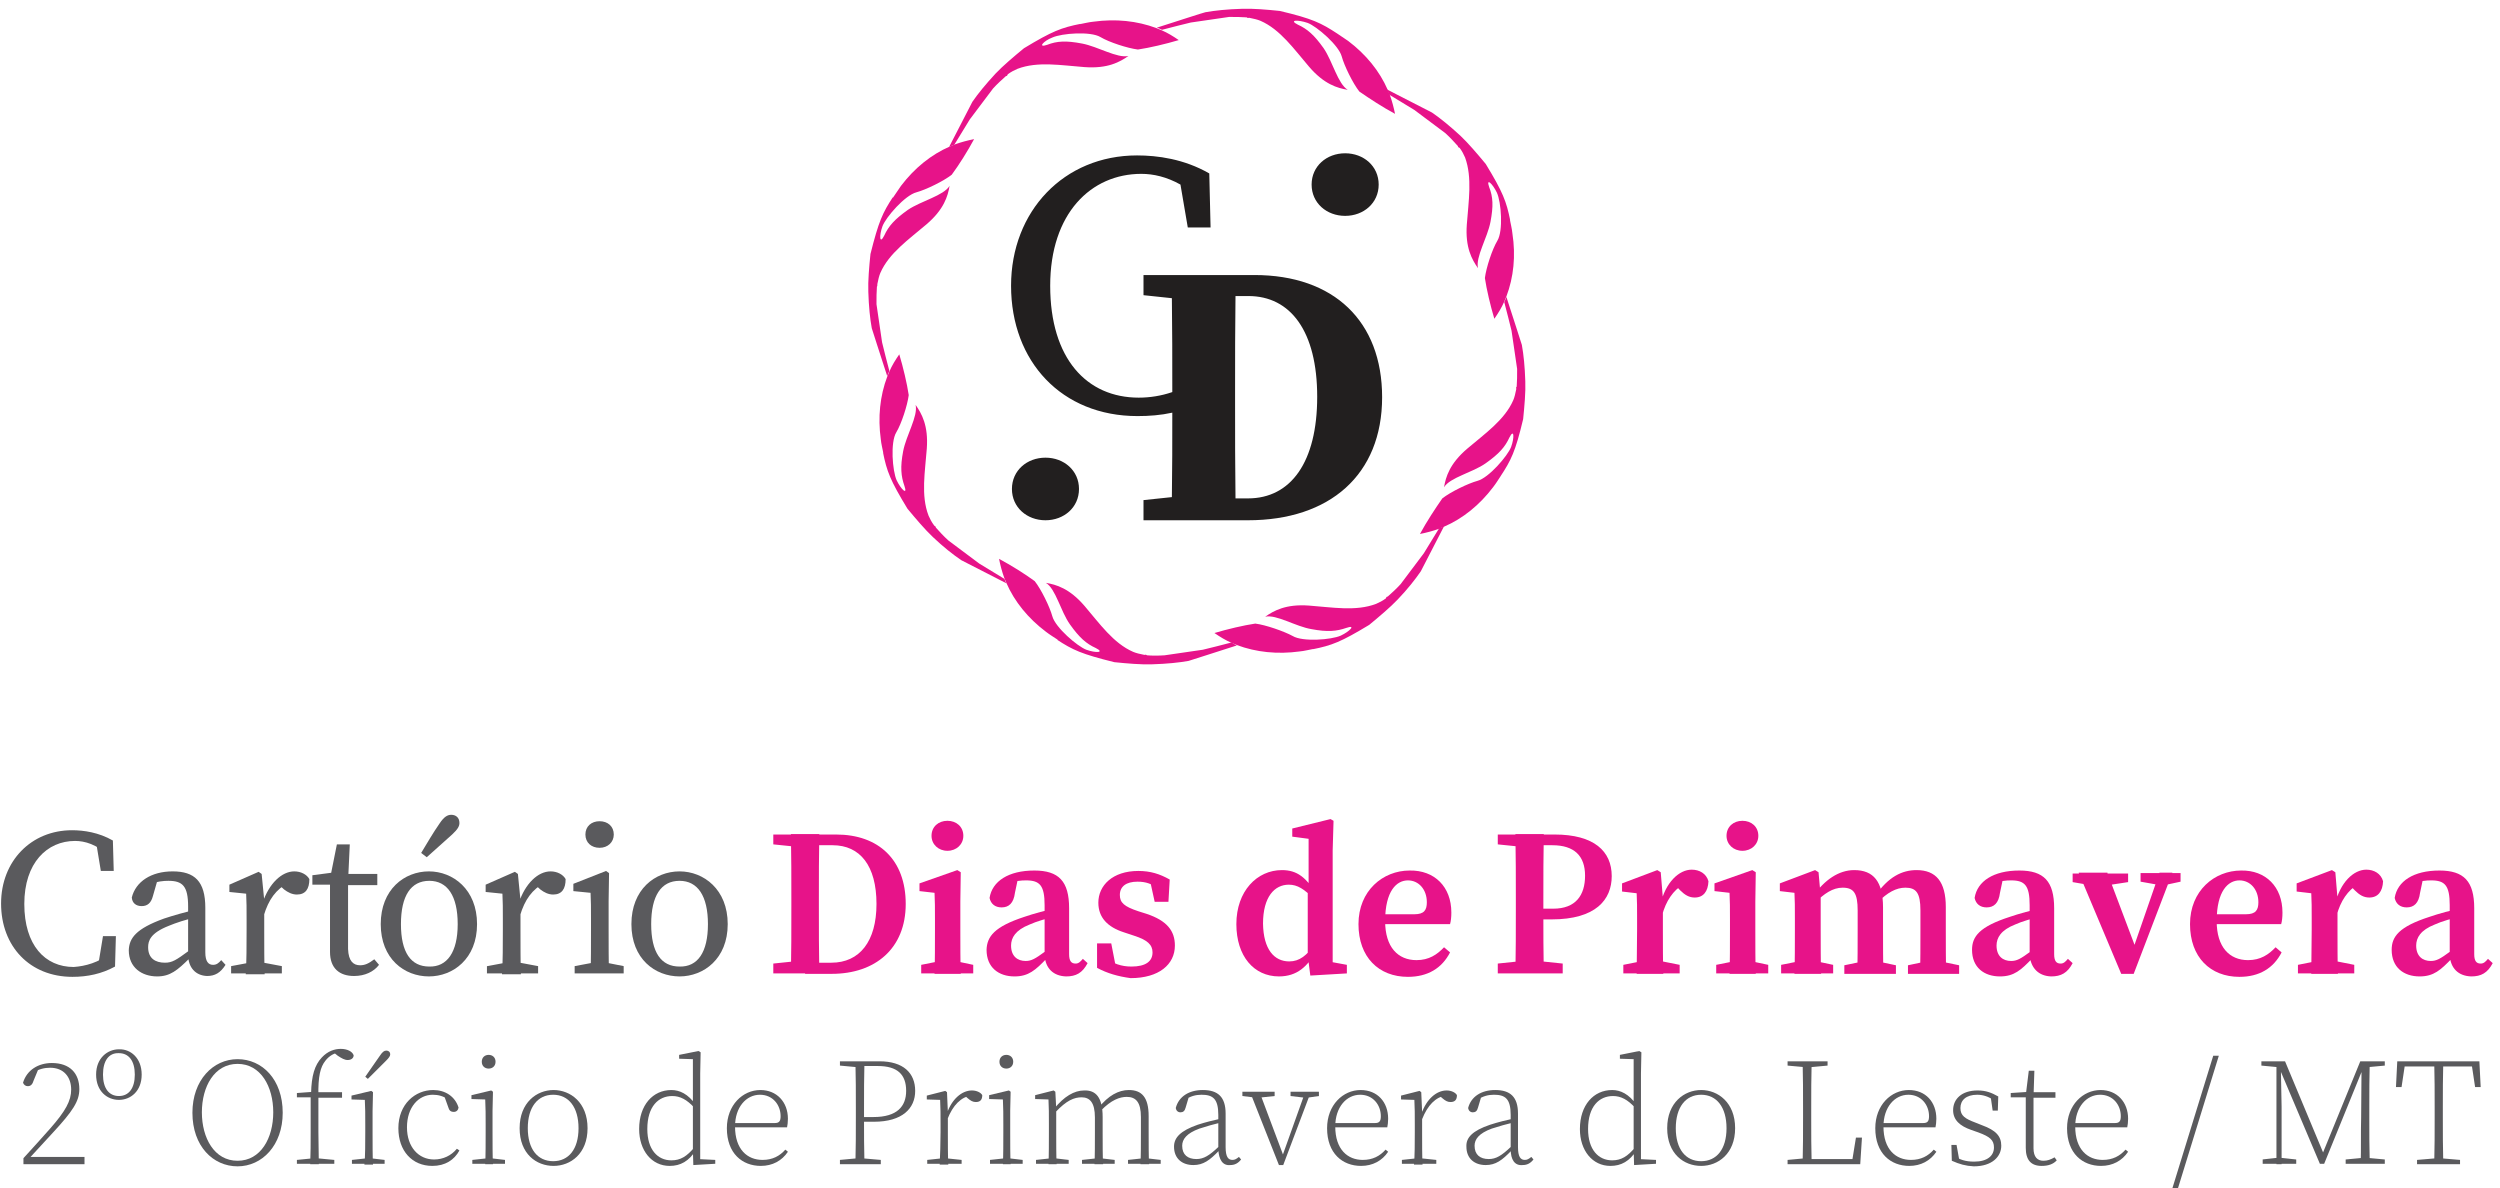 <svg xmlns="http://www.w3.org/2000/svg" width="284" height="135" viewBox="0 0 284 135" fill="none"><path d="M147.436 2.802C148.51 3.289 149.292 3.971 150.366 5.48C151.392 6.99 151.978 9.523 153.102 10.205C151.929 10.01 150.415 9.571 148.706 7.575C146.996 5.578 145.433 3.338 143.186 2.363C142.845 2.217 142.405 2.12 141.917 2.023H141.868C141.77 2.071 141.672 2.023 141.623 1.974C141.037 1.925 140.354 1.925 139.621 1.925L135.274 2.558C134.395 2.753 133.174 3.094 132.001 3.386C131.806 3.289 131.611 3.191 131.415 3.143C133.857 2.363 136.69 1.438 136.934 1.389C138.009 1.195 139.426 1.048 141.086 1C142.307 0.951 143.968 1.097 145.384 1.243C149.097 2.12 150.073 2.607 151.929 3.825C151.881 3.776 151.832 3.776 151.783 3.727C152.223 4.019 152.662 4.312 153.151 4.652C155.153 6.162 156.716 8.062 157.644 10.205C157.742 10.399 157.791 10.594 157.888 10.789C158.133 11.471 158.328 12.201 158.475 12.932C157.107 12.201 155.544 11.179 154.421 10.399C153.688 9.474 152.711 7.477 152.418 6.406C152.076 5.139 149.585 2.997 148.559 2.607C147.436 2.217 146.361 2.266 147.436 2.802Z" fill="#E71389"></path><path d="M171.125 33.679C171.027 33.874 170.979 34.069 170.881 34.264C170.588 34.945 170.197 35.578 169.757 36.212C169.318 34.751 168.878 32.9 168.683 31.585C168.829 30.416 169.513 28.322 170.099 27.348C170.783 26.228 170.539 22.965 170.05 21.893C169.562 20.87 168.781 20.14 169.171 21.26C169.611 22.38 169.66 23.403 169.318 25.205C168.976 27.007 167.608 29.198 167.901 30.465C167.218 29.491 166.436 28.127 166.631 25.497C166.827 22.867 167.266 20.189 166.436 17.899C166.29 17.558 166.094 17.169 165.801 16.779H165.752C165.655 16.731 165.606 16.633 165.606 16.584C165.215 16.146 164.727 15.61 164.189 15.123L160.673 12.493C159.891 12.007 158.816 11.373 157.791 10.74C157.742 10.545 157.644 10.351 157.547 10.156C159.842 11.325 162.48 12.688 162.675 12.786C163.603 13.419 164.678 14.296 165.899 15.416C166.778 16.244 167.853 17.51 168.781 18.63C170.734 21.844 171.125 22.867 171.565 25.059C171.565 25.01 171.516 24.961 171.516 24.913C171.613 25.448 171.76 25.984 171.809 26.52C172.2 29.052 171.955 31.487 171.125 33.679Z" fill="#E71389"></path><path d="M173.03 47.608C172.151 51.309 171.662 52.283 170.441 54.134C170.49 54.085 170.49 54.036 170.539 53.988C170.246 54.426 169.953 54.913 169.611 55.351C168.097 57.348 166.192 58.907 164.043 59.832C163.847 59.929 163.652 59.978 163.457 60.076C162.773 60.319 162.04 60.514 161.307 60.66C162.04 59.296 163.066 57.738 163.847 56.618C164.775 55.887 166.778 54.913 167.852 54.621C169.122 54.28 171.271 51.796 171.662 50.773C172.053 49.702 172.004 48.63 171.467 49.702C170.978 50.773 170.295 51.553 168.78 52.624C167.266 53.696 164.726 54.231 164.043 55.351C164.238 54.183 164.678 52.673 166.68 50.968C168.683 49.264 170.93 47.705 171.906 45.465C172.053 45.124 172.151 44.686 172.248 44.199V44.15C172.2 44.053 172.248 43.955 172.297 43.906C172.346 43.322 172.346 42.64 172.346 41.91L171.711 37.575C171.516 36.698 171.174 35.481 170.881 34.312C170.978 34.117 171.076 33.922 171.125 33.727C171.906 36.163 172.834 38.987 172.883 39.182C173.079 40.254 173.225 41.666 173.274 43.322C173.323 44.539 173.176 46.147 173.03 47.608Z" fill="#E71389"></path><path d="M164.043 59.784C162.87 62.073 161.503 64.703 161.405 64.897C160.77 65.823 159.891 66.943 158.768 68.112C157.937 68.989 156.667 70.06 155.544 70.985C152.32 72.933 151.295 73.323 149.097 73.761C149.145 73.761 149.194 73.713 149.243 73.713C148.706 73.81 148.169 73.956 147.631 74.005C145.14 74.346 142.698 74.102 140.5 73.274C140.305 73.177 140.109 73.128 139.914 73.031C139.23 72.739 138.595 72.349 137.96 71.911C139.426 71.472 141.282 71.034 142.6 70.839C143.773 70.985 145.873 71.716 146.85 72.251C147.973 72.933 151.246 72.69 152.32 72.203C153.346 71.716 154.079 70.937 152.955 71.326C151.832 71.716 150.806 71.813 148.999 71.472C147.192 71.18 144.994 69.768 143.724 70.06C144.701 69.378 146.068 68.599 148.706 68.794C151.343 68.989 154.03 69.475 156.325 68.599C156.667 68.453 157.058 68.258 157.449 67.966C157.449 67.966 157.449 67.966 157.449 67.917C157.498 67.82 157.546 67.771 157.644 67.771C158.084 67.381 158.621 66.894 159.109 66.359L161.747 62.852C162.235 62.073 162.87 61.001 163.505 59.978C163.652 59.978 163.847 59.881 164.043 59.784Z" fill="#E71389"></path><path d="M114.32 66.261C112.024 65.092 109.387 63.728 109.191 63.631C108.263 62.998 107.14 62.121 105.968 61.001C105.088 60.173 104.014 58.907 103.086 57.787C101.132 54.572 100.741 53.55 100.302 51.358C100.302 51.407 100.351 51.456 100.351 51.504C100.253 50.968 100.106 50.433 100.058 49.897C99.716 47.413 99.96 44.978 100.79 42.786C100.888 42.592 100.937 42.397 101.034 42.202C101.327 41.52 101.718 40.887 102.158 40.254C102.597 41.715 103.037 43.566 103.232 44.881C103.086 46.05 102.402 48.144 101.816 49.118C101.132 50.238 101.376 53.501 101.865 54.572C102.353 55.595 103.135 56.326 102.744 55.206C102.353 54.085 102.256 53.063 102.597 51.261C102.939 49.459 104.307 47.267 104.014 46.001C104.698 46.975 105.479 48.339 105.284 50.968C105.088 53.598 104.6 56.277 105.479 58.566C105.626 58.907 105.821 59.297 106.114 59.686C106.114 59.686 106.114 59.686 106.163 59.735C106.261 59.784 106.31 59.832 106.31 59.93C106.7 60.368 107.189 60.904 107.726 61.391L111.243 64.021C112.024 64.508 113.099 65.141 114.124 65.774C114.124 65.871 114.222 66.066 114.32 66.261Z" fill="#E71389"></path><path d="M140.5 73.323C138.058 74.102 135.225 75.027 135.03 75.076C133.955 75.271 132.539 75.417 130.878 75.466C129.657 75.514 127.996 75.368 126.58 75.222C122.867 74.297 121.891 73.859 120.035 72.641C120.083 72.69 120.132 72.69 120.181 72.69C119.741 72.397 119.253 72.105 118.813 71.764C116.811 70.254 115.248 68.355 114.32 66.212C114.222 66.017 114.173 65.823 114.076 65.628C113.831 64.946 113.636 64.215 113.49 63.485C114.857 64.215 116.42 65.189 117.544 66.017C118.276 66.943 119.253 68.939 119.546 70.011C119.888 71.277 122.379 73.42 123.405 73.81C124.479 74.199 125.554 74.151 124.479 73.615C123.405 73.128 122.623 72.446 121.549 70.936C120.474 69.427 119.937 66.894 118.813 66.212C119.986 66.407 121.5 66.845 123.209 68.842C124.919 70.839 126.482 73.079 128.729 74.053C129.071 74.199 129.51 74.297 129.999 74.394H130.047C130.145 74.346 130.243 74.394 130.292 74.443C130.878 74.492 131.562 74.492 132.294 74.443L136.641 73.81C137.521 73.615 138.742 73.274 139.914 72.982C140.109 73.128 140.305 73.225 140.5 73.323Z" fill="#E71389"></path><path d="M100.253 25.692C99.862 26.763 99.911 27.835 100.448 26.763C100.937 25.692 101.621 24.913 103.135 23.841C104.649 22.818 107.189 22.234 107.872 21.114C107.677 22.283 107.238 23.792 105.235 25.497C103.232 27.201 100.986 28.76 100.009 31C99.862 31.341 99.764 31.78 99.667 32.267V32.315C99.667 32.413 99.667 32.51 99.618 32.559C99.569 33.143 99.569 33.825 99.569 34.556L100.204 38.89C100.399 39.767 100.741 40.984 101.034 42.153C100.937 42.348 100.839 42.543 100.79 42.738C100.009 40.303 99.081 37.478 99.032 37.283C98.836 36.212 98.69 34.799 98.641 33.143C98.592 31.926 98.739 30.27 98.885 28.857C99.813 25.156 100.253 24.182 101.474 22.331C101.425 22.38 101.425 22.429 101.425 22.477C101.718 22.039 102.011 21.601 102.353 21.114C103.867 19.117 105.772 17.558 107.921 16.633C108.117 16.536 108.312 16.487 108.507 16.39C109.191 16.146 109.924 15.951 110.657 15.805C109.924 17.169 108.947 18.727 108.117 19.848C107.189 20.578 105.186 21.552 104.112 21.844C102.793 22.185 100.644 24.669 100.253 25.692Z" fill="#E71389"></path><path d="M118.96 5.091C120.083 4.653 121.109 4.604 122.916 4.945C124.724 5.286 126.922 6.649 128.192 6.357C127.215 7.039 125.847 7.818 123.209 7.623C120.572 7.429 117.886 6.942 115.59 7.818C115.248 7.964 114.857 8.159 114.466 8.451V8.5C114.418 8.597 114.369 8.646 114.271 8.646C113.831 9.036 113.294 9.523 112.806 10.059L110.168 13.565C109.68 14.344 109.045 15.416 108.41 16.439C108.214 16.536 108.019 16.585 107.824 16.682C108.996 14.393 110.364 11.763 110.461 11.568C111.096 10.643 111.975 9.571 113.099 8.354C113.929 7.477 115.199 6.406 116.323 5.48C119.546 3.532 120.572 3.143 122.77 2.704C122.721 2.704 122.672 2.753 122.623 2.753C123.161 2.656 123.698 2.51 124.235 2.461C126.726 2.12 129.168 2.364 131.366 3.191C131.562 3.289 131.757 3.338 131.952 3.435C132.636 3.727 133.271 4.117 133.906 4.555C132.441 4.993 130.585 5.432 129.266 5.627C128.094 5.48 125.994 4.799 125.017 4.214C123.893 3.532 120.621 3.776 119.546 4.263C118.52 4.653 117.837 5.48 118.96 5.091Z" fill="#E71389"></path><path d="M142.503 31.244H129.901V33.533L133.125 33.874C133.173 37.381 133.173 40.887 133.173 44.394V44.54C131.903 44.978 130.585 45.173 129.364 45.173C123.454 45.173 119.302 40.741 119.302 32.462C119.302 24.231 123.942 19.75 129.657 19.75C131.024 19.75 132.538 20.091 134.101 20.968L134.932 25.838H137.521L137.374 19.702C134.492 18.046 131.464 17.656 129.168 17.656C120.865 17.656 114.857 23.988 114.857 32.462C114.857 41.082 120.621 47.267 129.217 47.267C130.536 47.267 131.855 47.17 133.173 46.878C133.173 50.141 133.173 53.355 133.125 56.472L129.901 56.813V59.102H141.77C151.05 59.102 157.009 53.94 157.009 45.124C157.009 36.504 151.539 31.244 142.503 31.244ZM141.77 56.618H140.353C140.305 53.063 140.305 49.459 140.305 45.758V44.345C140.305 40.741 140.305 37.137 140.353 33.631H141.819C146.605 33.631 149.634 37.624 149.634 45.076C149.634 52.478 146.654 56.618 141.77 56.618Z" fill="#221F1F"></path><path d="M148.999 20.968C148.999 18.874 150.708 17.413 152.809 17.413C154.909 17.413 156.618 18.874 156.618 20.968C156.618 23.062 154.909 24.523 152.809 24.523C150.708 24.523 148.999 23.062 148.999 20.968Z" fill="#221F1F"></path><path d="M114.955 55.547C114.955 53.452 116.664 51.991 118.765 51.991C120.865 51.991 122.574 53.452 122.574 55.547C122.574 57.641 120.865 59.102 118.765 59.102C116.664 59.102 114.955 57.641 114.955 55.547Z" fill="#221F1F"></path><path d="M12.579 108.243V109.558L11.113 109.899L11.699 106.343H13.165L13.067 109.801C11.553 110.629 9.941 110.97 8.231 110.97C3.396 110.97 0.123 107.512 0.123 102.642C0.123 97.82 3.542 94.314 8.183 94.314C9.501 94.314 11.211 94.558 12.823 95.483L12.92 98.941H11.455L10.869 95.385L12.334 95.726V97.187C10.967 95.921 9.648 95.531 8.525 95.531C5.35 95.531 2.761 98.015 2.761 102.691C2.761 107.366 5.105 109.85 8.378 109.85C9.697 109.753 11.211 109.363 12.579 108.243Z" fill="#5A5A5D"></path><path d="M18.635 104.347C19.661 104.006 21.175 103.567 22.347 103.324V104.2C21.273 104.395 19.856 104.882 19.172 105.174C17.072 106.002 16.828 106.879 16.828 107.61C16.828 108.876 17.658 109.363 18.733 109.363C19.563 109.363 20.003 109.071 21.468 107.999L21.956 107.61L22.299 108.097L21.566 108.827C20.149 110.24 19.319 110.921 17.854 110.921C16.095 110.921 14.63 109.899 14.63 107.951C14.679 106.587 15.412 105.515 18.635 104.347ZM21.37 108.438V102.983C21.37 100.645 20.735 100.061 19.124 100.061C18.586 100.061 17.854 100.109 16.974 100.499L17.951 99.769L17.365 101.814C17.17 102.545 16.779 102.934 16.095 102.934C15.46 102.934 15.021 102.593 14.972 101.96C15.412 100.158 17.17 98.989 19.612 98.989C22.103 98.989 23.324 100.109 23.324 103.129V108.194C23.324 109.217 23.666 109.606 24.203 109.606C24.594 109.606 24.838 109.412 25.131 109.071L25.62 109.606C25.034 110.532 24.399 110.873 23.52 110.873C22.201 110.824 21.37 109.899 21.37 108.438Z" fill="#5A5A5D"></path><path d="M28.013 105.613V104.493C28.013 103.178 28.013 102.447 27.964 101.522L26.059 101.327V100.499L29.381 99.038L29.723 99.281L30.016 102.252V105.661C30.016 107.123 30.016 109.606 30.065 110.678H27.916C28.013 109.509 28.013 107.074 28.013 105.613ZM26.255 109.752L28.843 109.265H29.43L32.018 109.752V110.58H26.255V109.752ZM29.039 102.398H30.407L29.82 102.593C30.553 100.353 32.018 98.989 33.435 98.989C34.167 98.989 34.851 99.33 35.144 99.866C35.144 100.986 34.705 101.619 33.728 101.619C33.191 101.619 32.702 101.376 32.263 101.035L31.628 100.45L32.8 100.256C31.335 101.035 30.504 102.204 29.967 104.006H28.99V102.398H29.039Z" fill="#5A5A5D"></path><path d="M40.908 109.655C41.445 109.655 41.885 109.46 42.52 108.973L43.057 109.606C42.471 110.386 41.445 110.873 40.224 110.873C38.563 110.873 37.489 109.996 37.489 108.145C37.489 107.561 37.489 107.074 37.489 106.1V100.499H35.486V99.427L38.466 99.038L37.489 99.817L38.27 95.921H39.736L39.54 100.109V107.804C39.589 109.168 40.126 109.655 40.908 109.655ZM42.862 99.281V100.548H38.563V99.281H42.862Z" fill="#5A5A5D"></path><path d="M43.252 104.98C43.252 101.035 45.939 98.989 48.723 98.989C51.458 98.989 54.193 101.035 54.193 104.98C54.193 108.925 51.458 110.921 48.723 110.921C45.939 110.921 43.252 108.925 43.252 104.98ZM51.995 104.98C51.995 101.765 50.823 100.061 48.772 100.061C46.671 100.061 45.548 101.765 45.548 104.98C45.548 108.194 46.671 109.801 48.772 109.801C50.774 109.85 51.995 108.194 51.995 104.98ZM49.944 93.535C50.432 92.804 50.823 92.561 51.263 92.561C51.751 92.561 52.191 92.853 52.191 93.486C52.191 93.827 52.044 94.168 51.36 94.801C50.383 95.677 49.456 96.505 48.479 97.382L47.844 96.895C48.527 95.775 49.162 94.655 49.944 93.535Z" fill="#5A5A5D"></path><path d="M57.124 105.613V104.493C57.124 103.178 57.124 102.447 57.075 101.522L55.17 101.327V100.499L58.492 99.038L58.833 99.281L59.127 102.252V105.661C59.127 107.123 59.127 109.606 59.175 110.678H57.026C57.124 109.509 57.124 107.074 57.124 105.613ZM55.365 109.752L57.954 109.265H58.54L61.129 109.752V110.58H55.317V109.752H55.365ZM58.15 102.398H59.517L58.931 102.593C59.664 100.353 61.129 98.989 62.546 98.989C63.278 98.989 63.962 99.33 64.255 99.866C64.255 100.986 63.816 101.619 62.839 101.619C62.301 101.619 61.813 101.376 61.373 101.035L60.738 100.45L61.911 100.256C60.445 101.035 59.615 102.204 59.078 104.006H58.101V102.398H58.15Z" fill="#5A5A5D"></path><path d="M67.088 110.58C67.137 109.509 67.137 107.074 67.137 105.564V104.444C67.137 103.129 67.137 102.398 67.088 101.424L65.134 101.23V100.402L68.846 98.941L69.188 99.184L69.139 102.398V105.564C69.139 107.025 69.139 109.509 69.188 110.58H67.088ZM70.849 109.752V110.58H65.281V109.752L67.87 109.265H68.407L70.849 109.752ZM66.502 94.801C66.502 93.875 67.186 93.291 68.114 93.291C69.042 93.291 69.726 93.875 69.726 94.801C69.726 95.677 69.042 96.311 68.114 96.311C67.186 96.311 66.502 95.726 66.502 94.801Z" fill="#5A5A5D"></path><path d="M71.728 104.98C71.728 101.035 74.415 98.989 77.199 98.989C79.934 98.989 82.669 101.035 82.669 104.98C82.669 108.925 79.934 110.921 77.199 110.921C74.415 110.921 71.728 108.925 71.728 104.98ZM80.422 104.98C80.422 101.765 79.25 100.061 77.199 100.061C75.098 100.061 73.975 101.765 73.975 104.98C73.975 108.194 75.098 109.801 77.199 109.801C79.25 109.85 80.422 108.194 80.422 104.98Z" fill="#5A5A5D"></path><path d="M87.847 95.921V94.801H91.461V96.262H91.168L87.847 95.921ZM91.461 109.119V110.58H87.847V109.46L91.119 109.119H91.461ZM89.898 102.155C89.898 99.72 89.898 97.236 89.849 94.752H93.073C93.024 97.138 93.024 99.622 93.024 102.155V102.983C93.024 105.613 93.024 108.096 93.073 110.58H89.849C89.898 108.194 89.898 105.71 89.898 103.031V102.155ZM91.461 109.363H94.44C97.664 109.363 99.569 106.928 99.569 102.69C99.569 98.356 97.713 96.018 94.587 96.018H91.51V94.801H94.978C99.813 94.801 102.89 97.674 102.89 102.69C102.89 107.756 99.422 110.629 94.489 110.629H91.461V109.363Z" fill="#E71389"></path><path d="M106.163 110.58C106.212 109.509 106.212 107.074 106.212 105.564V104.444C106.212 103.129 106.212 102.398 106.163 101.424L104.453 101.229V100.353L108.752 98.843L109.142 99.087L109.094 102.447V105.613C109.094 107.074 109.094 109.558 109.142 110.629H106.163V110.58ZM110.559 109.606V110.58H104.649V109.606L107.091 109.119H108.263L110.559 109.606ZM105.821 94.947C105.821 93.924 106.602 93.242 107.628 93.242C108.654 93.242 109.435 93.924 109.435 94.947C109.435 95.921 108.654 96.651 107.628 96.651C106.602 96.651 105.821 95.921 105.821 94.947Z" fill="#E71389"></path><path d="M116.371 104.152C117.348 103.811 118.96 103.373 120.132 103.129V104.055C119.009 104.298 117.69 104.688 116.957 105.029C115.346 105.662 114.857 106.538 114.857 107.415C114.857 108.633 115.59 109.168 116.518 109.168C117.153 109.168 117.592 108.925 118.716 108.097L119.448 107.561L119.741 107.999L118.911 108.876C117.641 110.191 116.86 110.922 115.248 110.922C113.441 110.922 112.073 109.899 112.073 107.902C112.122 106.392 112.952 105.272 116.371 104.152ZM118.667 108.535V102.837C118.667 100.597 118.13 100.012 116.567 100.012C115.98 100.012 115.346 100.061 114.369 100.402L115.687 99.574L115.297 101.425C115.15 102.593 114.613 103.081 113.783 103.081C113.05 103.081 112.561 102.691 112.415 102.009C112.708 100.11 114.564 98.892 117.495 98.892C120.279 98.892 121.451 100.11 121.451 103.178V108.389C121.451 109.168 121.695 109.461 122.184 109.461C122.526 109.461 122.721 109.266 123.014 108.925L123.551 109.412C122.965 110.532 122.232 110.922 121.109 110.922C119.644 110.873 118.765 109.996 118.667 108.535Z" fill="#E71389"></path><path d="M124.626 109.947V107.171H126.238L126.824 110.191L125.554 109.704V108.827C126.482 109.46 127.361 109.801 128.533 109.801C130.145 109.801 130.927 109.217 130.927 108.194C130.927 107.317 130.341 106.782 128.826 106.294L127.654 105.905C125.847 105.32 124.772 104.249 124.772 102.544C124.772 100.596 126.384 98.94 129.315 98.94C130.682 98.94 131.757 99.281 132.88 99.915L132.734 102.447H131.171L130.585 99.768L131.659 100.255V100.986C130.829 100.402 130.194 100.158 129.217 100.158C127.947 100.158 127.215 100.694 127.215 101.668C127.215 102.544 127.703 102.983 129.315 103.518L130.243 103.811C132.587 104.59 133.467 105.759 133.467 107.415C133.467 109.558 131.659 111.116 128.436 111.116C127.019 110.921 125.798 110.58 124.626 109.947Z" fill="#E71389"></path><path d="M146.459 109.217C147.631 109.217 148.462 108.535 149.39 107.22L149.634 107.755C148.608 109.85 147.289 110.921 145.287 110.921C142.454 110.921 140.451 108.632 140.451 104.979C140.451 101.229 142.796 98.843 145.629 98.843C147.338 98.843 148.413 99.671 149.585 101.668L149.341 102.203C148.168 100.986 147.387 100.499 146.41 100.499C144.798 100.499 143.479 101.863 143.479 104.931C143.528 107.853 144.749 109.217 146.459 109.217ZM153.004 109.606V110.58L148.852 110.824L148.559 108.535V101.083L148.657 100.791V95.288L146.801 95.044V94.119L151.148 93.047L151.49 93.242L151.392 96.603V110.58L150.366 109.119L153.004 109.606Z" fill="#E71389"></path><path d="M164.873 103.665C164.873 104.201 164.824 104.639 164.726 104.98H155.642V103.86H160.672C161.796 103.86 162.089 103.373 162.089 102.496C162.089 101.035 161.161 100.012 159.94 100.012C158.67 100.012 157.351 101.181 157.351 104.639C157.351 107.61 158.816 109.071 160.917 109.071C162.333 109.071 163.261 108.438 164.043 107.61L164.726 108.194C163.798 109.996 162.187 110.97 159.94 110.97C156.618 110.97 154.323 108.73 154.323 104.98C154.323 101.181 157.107 98.892 160.135 98.892C162.968 98.843 164.873 100.743 164.873 103.665Z" fill="#E71389"></path><path d="M170.148 95.921V94.801H173.762V96.262H173.469L170.148 95.921ZM174.251 109.119L177.523 109.46V110.58H170.148V109.46L173.421 109.119H174.251ZM172.2 102.155C172.2 99.72 172.2 97.236 172.151 94.752H175.374C175.326 97.138 175.325 99.622 175.325 102.155V103.616C175.325 105.807 175.326 108.145 175.374 110.58H172.151C172.2 108.194 172.2 105.71 172.2 103.177V102.155ZM176.254 104.444H173.714V103.226H176.449C178.989 103.226 180.063 101.716 180.063 99.476C180.063 97.236 178.842 96.018 176.351 96.018H173.714V94.801H176.595C181.089 94.801 183.092 96.7 183.092 99.525C183.092 102.203 181.284 104.444 176.254 104.444Z" fill="#E71389"></path><path d="M185.973 105.613V104.347C185.973 103.032 185.973 102.447 185.925 101.473L184.264 101.278V100.353L188.269 98.843L188.66 99.087L188.904 102.057V105.613C188.904 107.074 188.904 109.558 188.953 110.629H185.925C185.925 109.509 185.973 107.074 185.973 105.613ZM184.41 109.606L186.853 109.119H188.367L190.809 109.606V110.58H184.41V109.606ZM187.488 102.398H189.051L188.611 102.788C189.197 100.207 190.76 98.794 192.177 98.794C193.056 98.794 193.837 99.233 194.081 100.109C194.033 101.278 193.495 101.96 192.518 101.96C191.884 101.96 191.395 101.668 190.858 101.132L190.174 100.402L191.249 100.45C190.076 101.132 189.246 102.35 188.806 104.006L187.488 103.908V102.398Z" fill="#E71389"></path><path d="M196.475 110.58C196.524 109.509 196.524 107.074 196.524 105.564V104.444C196.524 103.129 196.524 102.398 196.475 101.424L194.765 101.229V100.353L199.064 98.843L199.454 99.087L199.405 102.447V105.613C199.405 107.074 199.405 109.558 199.454 110.629H196.475V110.58ZM200.871 109.606V110.58H194.961V109.606L197.403 109.119H198.575L200.871 109.606ZM196.133 94.947C196.133 93.924 196.914 93.242 197.94 93.242C198.966 93.242 199.747 93.924 199.747 94.947C199.747 95.921 198.966 96.651 197.94 96.651C196.914 96.651 196.133 95.921 196.133 94.947Z" fill="#E71389"></path><path d="M203.85 110.581C203.899 109.509 203.899 107.074 203.899 105.564V104.298C203.899 102.983 203.899 102.35 203.85 101.424L202.19 101.23V100.353L206.195 98.843L206.586 99.087L206.83 101.814V105.613C206.83 107.074 206.83 109.558 206.879 110.629H203.85V110.581ZM208.246 109.607V110.581H202.336V109.607L204.778 109.119H205.951L208.246 109.607ZM213.912 103.08V105.564C213.912 107.074 213.912 109.509 213.961 110.581H210.981C211.03 109.509 211.03 107.123 211.03 105.564V103.421C211.03 101.473 210.591 100.84 209.321 100.84C208.197 100.84 207.22 101.522 206.195 102.545H205.511V101.23H206.879L205.999 101.765C207.269 99.963 208.881 98.843 210.64 98.843C212.837 98.843 213.912 100.158 213.912 103.08ZM213.082 109.168L215.377 109.655V110.629H209.516V109.655L211.861 109.168H213.082ZM221.043 103.032V105.613C221.043 107.123 221.043 109.558 221.092 110.629H218.113C218.161 109.558 218.161 107.171 218.161 105.613V103.421C218.161 101.424 217.673 100.84 216.452 100.84C215.426 100.84 214.4 101.376 213.277 102.545H212.544V101.327H214.059L213.033 101.765C214.498 99.623 216.061 98.843 217.722 98.843C219.92 98.843 221.043 100.158 221.043 103.032ZM220.213 109.168L222.557 109.655V110.629H216.745V109.655L219.041 109.168H220.213Z" fill="#E71389"></path><path d="M228.321 104.152C229.298 103.811 230.91 103.373 232.082 103.129V104.055C230.958 104.298 229.64 104.688 228.907 105.029C227.295 105.662 226.807 106.538 226.807 107.415C226.807 108.633 227.539 109.168 228.467 109.168C229.102 109.168 229.542 108.925 230.665 108.097L231.398 107.561L231.691 107.999L230.861 108.876C229.591 110.191 228.809 110.922 227.197 110.922C225.39 110.922 224.023 109.899 224.023 107.902C224.023 106.392 224.853 105.272 228.321 104.152ZM230.568 108.535V102.837C230.568 100.597 230.03 100.012 228.467 100.012C227.881 100.012 227.246 100.061 226.269 100.402L227.588 99.574L227.197 101.425C227.051 102.593 226.514 103.081 225.683 103.081C224.951 103.081 224.462 102.691 224.316 102.009C224.609 100.11 226.465 98.892 229.395 98.892C232.179 98.892 233.352 100.11 233.352 103.178V108.389C233.352 109.168 233.596 109.461 234.084 109.461C234.426 109.461 234.622 109.266 234.915 108.925L235.452 109.412C234.866 110.532 234.133 110.922 233.01 110.922C231.593 110.873 230.714 109.996 230.568 108.535Z" fill="#E71389"></path><path d="M237.699 100.596L235.452 100.207V99.233H241.753V100.207L239.213 100.596H237.699ZM239.408 99.184L242.827 108.243L241.509 110.142L245.318 99.135H246.784L242.388 110.629H240.971L236.136 99.135H239.408V99.184ZM245.367 100.548L243.169 100.158V99.184H247.712V100.158L245.905 100.548H245.367Z" fill="#E71389"></path><path d="M259.288 103.665C259.288 104.201 259.239 104.639 259.141 104.98H250.056V103.86H255.136C256.259 103.86 256.552 103.373 256.552 102.496C256.552 101.035 255.624 100.012 254.403 100.012C253.133 100.012 251.815 101.181 251.815 104.639C251.815 107.61 253.28 109.071 255.38 109.071C256.797 109.071 257.725 108.438 258.506 107.61L259.19 108.194C258.262 109.996 256.65 110.97 254.403 110.97C251.082 110.97 248.786 108.73 248.786 104.98C248.786 101.181 251.57 98.892 254.599 98.892C257.383 98.843 259.288 100.743 259.288 103.665Z" fill="#E71389"></path><path d="M262.609 105.613V104.347C262.609 103.032 262.609 102.447 262.56 101.473L260.899 101.278V100.353L264.905 98.843L265.295 99.087L265.54 102.057V105.613C265.54 107.074 265.54 109.558 265.588 110.629H262.56C262.56 109.509 262.609 107.074 262.609 105.613ZM261.046 109.606L263.488 109.119H265.002L267.444 109.606V110.58H261.046V109.606ZM264.123 102.398H265.686L265.246 102.788C265.833 100.207 267.396 98.794 268.812 98.794C269.691 98.794 270.473 99.233 270.717 100.109C270.668 101.278 270.131 101.96 269.154 101.96C268.519 101.96 268.031 101.668 267.493 101.132L266.809 100.402L267.884 100.45C266.712 101.132 265.881 102.35 265.442 104.006L264.123 103.908V102.398Z" fill="#E71389"></path><path d="M275.992 104.152C276.969 103.811 278.581 103.373 279.753 103.129V104.055C278.63 104.298 277.311 104.688 276.578 105.029C274.966 105.662 274.478 106.538 274.478 107.415C274.478 108.633 275.211 109.168 276.139 109.168C276.774 109.168 277.213 108.925 278.337 108.097L279.069 107.561L279.362 107.999L278.532 108.876C277.262 110.191 276.481 110.922 274.869 110.922C273.062 110.922 271.694 109.899 271.694 107.902C271.694 106.392 272.524 105.272 275.992 104.152ZM278.288 108.535V102.837C278.288 100.597 277.751 100.012 276.188 100.012C275.601 100.012 274.967 100.061 273.99 100.402L275.308 99.574L274.918 101.425C274.771 102.593 274.234 103.081 273.403 103.081C272.671 103.081 272.182 102.691 272.036 102.009C272.329 100.11 274.185 98.892 277.116 98.892C279.9 98.892 281.072 100.11 281.072 103.178V108.389C281.072 109.168 281.316 109.461 281.805 109.461C282.147 109.461 282.342 109.266 282.635 108.925L283.172 109.412C282.586 110.532 281.853 110.922 280.73 110.922C279.265 110.873 278.386 109.996 278.288 108.535Z" fill="#E71389"></path><path d="M2.663 131.571C3.787 130.353 4.91 129.087 5.692 128.21C7.45 126.213 8.085 125.045 8.085 123.778C8.085 122.366 7.255 121.295 5.692 121.295C5.057 121.295 4.422 121.441 3.689 121.879L4.422 121.295L3.836 122.707C3.689 123.194 3.494 123.389 3.152 123.389C2.908 123.389 2.712 123.243 2.615 122.999C3.054 121.538 4.373 120.759 5.887 120.759C7.938 120.759 9.013 121.928 9.013 123.73C9.013 125.093 8.28 126.213 5.985 128.697C5.496 129.233 4.373 130.451 3.249 131.668L3.103 131.425H9.599V132.253H2.663V131.571Z" fill="#5A5A5D"></path><path d="M16.095 122.074C16.095 123.973 14.825 124.947 13.507 124.947C12.188 124.947 10.918 123.973 10.918 122.074C10.918 120.174 12.237 119.2 13.507 119.2C14.825 119.152 16.095 120.174 16.095 122.074ZM11.7 122.074C11.7 123.632 12.383 124.509 13.507 124.509C14.63 124.509 15.314 123.632 15.314 122.074C15.314 120.515 14.63 119.639 13.507 119.639C12.383 119.59 11.7 120.467 11.7 122.074Z" fill="#5A5A5D"></path><path d="M32.116 126.409C32.116 130.11 29.772 132.496 26.988 132.496C24.203 132.496 21.859 130.207 21.859 126.409C21.859 122.707 24.203 120.321 26.988 120.321C29.772 120.321 32.116 122.61 32.116 126.409ZM26.988 131.863C29.625 131.863 31.041 129.282 31.041 126.36C31.041 123.438 29.625 120.857 26.988 120.857C24.35 120.857 22.933 123.438 22.933 126.36C22.933 129.282 24.35 131.863 26.988 131.863Z" fill="#5A5A5D"></path><path d="M37.977 131.766V132.204H33.728V131.766L35.682 131.571H35.926L37.977 131.766ZM35.34 124.655H33.728V124.168L35.682 124.022L35.34 124.168C35.389 122.22 35.73 121.003 36.561 120.126C37.245 119.395 38.026 119.152 38.71 119.152C39.443 119.152 40.029 119.444 40.175 119.882C40.175 120.175 39.931 120.418 39.492 120.418C39.15 120.418 38.808 120.223 38.368 119.931L37.88 119.541L38.856 119.347L39.198 119.736C39.052 119.688 38.759 119.59 38.515 119.59C38.026 119.59 37.391 119.931 36.952 120.516C36.414 121.197 36.121 122.22 36.17 124.509V128.6C36.17 129.818 36.219 131.035 36.219 132.253H35.242C35.291 131.035 35.291 129.818 35.291 128.6V124.655H35.34ZM38.856 124.071V124.704H35.779V124.071H38.856Z" fill="#5A5A5D"></path><path d="M41.494 128.6V127.772C41.494 126.652 41.494 125.775 41.445 124.947L39.931 124.899V124.46L42.178 123.925L42.373 124.071L42.324 126.214V128.649C42.324 129.72 42.324 131.522 42.373 132.302H41.396C41.494 131.425 41.494 129.672 41.494 128.6ZM39.98 131.766L41.787 131.571H42.031L43.692 131.766V132.204H39.98V131.766ZM43.155 119.931C43.448 119.493 43.643 119.347 43.887 119.347C44.132 119.347 44.327 119.493 44.327 119.785C44.327 119.98 44.18 120.175 43.79 120.564C43.204 121.149 42.52 121.831 41.787 122.561L41.494 122.318C42.08 121.49 42.666 120.613 43.155 119.931Z" fill="#5A5A5D"></path><path d="M46.232 128.064C46.232 130.305 47.551 131.717 49.309 131.717C50.335 131.717 51.263 131.279 51.898 130.499L52.191 130.694C51.605 131.766 50.579 132.447 49.114 132.447C46.818 132.447 45.255 130.743 45.255 128.162C45.255 125.434 47.16 123.827 49.211 123.827C50.579 123.827 51.702 124.558 52.093 125.824C52.044 126.116 51.849 126.311 51.556 126.311C51.165 126.311 51.019 126.116 50.921 125.775L50.432 124.412L51.067 124.996C50.384 124.509 49.797 124.363 49.163 124.363C47.551 124.363 46.232 125.775 46.232 128.064Z" fill="#5A5A5D"></path><path d="M55.121 132.204C55.17 131.425 55.17 129.623 55.17 128.551V127.723C55.17 126.701 55.17 125.824 55.121 124.899L53.558 124.85V124.412L55.805 123.876L56.001 124.022L55.952 126.165V128.6C55.952 129.671 55.952 131.473 56.001 132.253H55.121V132.204ZM57.368 131.766V132.204H53.656V131.766L55.463 131.571H55.708L57.368 131.766ZM54.731 120.613C54.731 120.126 55.072 119.833 55.512 119.833C55.952 119.833 56.294 120.126 56.294 120.613C56.294 121.1 55.952 121.392 55.512 121.392C55.072 121.392 54.731 121.1 54.731 120.613Z" fill="#5A5A5D"></path><path d="M59.029 128.162C59.029 125.24 60.983 123.827 62.888 123.827C64.793 123.827 66.746 125.24 66.746 128.162C66.746 131.084 64.793 132.447 62.888 132.447C60.934 132.447 59.029 131.084 59.029 128.162ZM65.721 128.162C65.721 125.775 64.597 124.363 62.839 124.363C61.08 124.363 59.957 125.775 59.957 128.162C59.957 130.548 61.08 131.912 62.839 131.912C64.597 131.912 65.721 130.548 65.721 128.162Z" fill="#5A5A5D"></path><path d="M76.271 131.815C77.296 131.815 78.029 131.376 78.908 130.305L79.055 130.646C78.273 131.912 77.296 132.448 76.075 132.448C74.024 132.448 72.607 130.694 72.607 128.259C72.607 125.532 74.17 123.827 76.271 123.827C77.199 123.827 78.176 124.266 79.055 125.532L78.908 125.873C78.029 124.899 77.248 124.509 76.368 124.509C74.805 124.509 73.535 125.678 73.535 128.259C73.535 130.597 74.708 131.815 76.271 131.815ZM81.253 131.766V132.204L78.762 132.35L78.713 130.694V125.532V125.386V120.321L77.15 120.272V119.834L79.348 119.396L79.592 119.542L79.543 121.977V132.302L79.299 131.669L81.253 131.766Z" fill="#5A5A5D"></path><path d="M89.507 127.09C89.507 127.48 89.459 127.821 89.41 128.064H83.011V127.577H88.042C88.531 127.577 88.677 127.334 88.677 126.798C88.677 125.532 87.798 124.363 86.332 124.363C84.769 124.363 83.5 125.775 83.5 127.967C83.5 130.597 84.916 131.766 86.626 131.766C87.749 131.766 88.579 131.327 89.214 130.597L89.507 130.84C88.823 131.863 87.749 132.447 86.43 132.447C84.33 132.447 82.572 131.035 82.572 128.162C82.572 125.532 84.379 123.827 86.381 123.827C88.237 123.827 89.507 125.191 89.507 127.09Z" fill="#5A5A5D"></path><path d="M95.417 121.051V120.564H97.664V121.246H97.518L95.417 121.051ZM97.811 131.571L100.058 131.766V132.253H95.417V131.766L97.518 131.571H97.811ZM97.225 125.922C97.225 124.12 97.225 122.318 97.176 120.564H98.201C98.153 122.318 98.153 124.12 98.153 125.922V127.042C98.153 128.746 98.153 130.451 98.201 132.204H97.176C97.225 130.451 97.225 128.649 97.225 126.847V125.922ZM99.276 127.431H97.664V126.896H99.227C101.914 126.896 102.939 125.678 102.939 123.925C102.939 122.074 101.962 121.1 99.716 121.1H97.664V120.564H99.911C102.597 120.564 103.965 121.879 103.965 123.925C103.965 125.922 102.5 127.431 99.276 127.431Z" fill="#5A5A5D"></path><path d="M106.847 128.6V127.772C106.847 126.652 106.847 125.775 106.798 124.947L105.284 124.899V124.46L107.384 123.925L107.579 124.071L107.677 126.311V128.649C107.677 129.72 107.677 131.522 107.726 132.301H106.749C106.798 131.425 106.847 129.672 106.847 128.6ZM105.333 131.766L107.14 131.571H107.384L109.24 131.766V132.204H105.333V131.766ZM107.238 126.262H107.873L107.579 126.457C108.117 124.899 109.24 123.876 110.412 123.876C110.95 123.876 111.438 124.119 111.585 124.412C111.585 124.947 111.34 125.191 110.852 125.191C110.51 125.191 110.266 125.045 109.924 124.753L109.533 124.412H110.364C109.142 124.655 108.263 125.532 107.628 127.139H107.238V126.262Z" fill="#5A5A5D"></path><path d="M113.929 132.204C113.978 131.425 113.978 129.623 113.978 128.551V127.723C113.978 126.701 113.978 125.824 113.929 124.899L112.366 124.85V124.412L114.613 123.876L114.808 124.022L114.759 126.165V128.6C114.759 129.671 114.759 131.473 114.808 132.253H113.929V132.204ZM116.176 131.766V132.204H112.464V131.766L114.271 131.571H114.515L116.176 131.766ZM113.538 120.613C113.538 120.126 113.88 119.833 114.32 119.833C114.759 119.833 115.101 120.126 115.101 120.613C115.101 121.1 114.759 121.392 114.32 121.392C113.88 121.392 113.538 121.1 113.538 120.613Z" fill="#5A5A5D"></path><path d="M119.107 132.204C119.155 131.425 119.155 129.623 119.155 128.551V127.723C119.155 126.603 119.155 125.727 119.107 124.899L117.592 124.85V124.412L119.693 123.876L119.888 124.022L119.986 125.921V128.6C119.986 129.671 119.986 131.473 120.035 132.253H119.107V132.204ZM121.402 131.766V132.204H117.69V131.766L119.497 131.571H119.742L121.402 131.766ZM125.261 126.895V128.6C125.261 129.72 125.261 131.473 125.31 132.253H124.333C124.382 131.473 124.382 129.72 124.382 128.6V126.944C124.382 125.24 123.796 124.655 122.868 124.655C122.037 124.655 121.158 124.996 119.888 126.36H119.595V125.824H120.132L119.742 125.97C120.865 124.558 122.037 123.876 123.161 123.876C124.479 123.827 125.261 124.655 125.261 126.895ZM124.968 131.571L126.628 131.766V132.204H122.916V131.766L124.724 131.571H124.968ZM130.487 126.798V128.6C130.487 129.72 130.487 131.473 130.536 132.253H129.559C129.608 131.473 129.608 129.72 129.608 128.6V126.895C129.608 125.191 129.022 124.606 127.996 124.606C127.215 124.606 126.238 124.947 125.065 126.165H124.724V125.727H125.261L124.821 125.824C125.896 124.46 127.068 123.827 128.24 123.827C129.706 123.827 130.487 124.655 130.487 126.798ZM130.194 131.571L131.855 131.766V132.204H128.143V131.766L129.95 131.571H130.194Z" fill="#5A5A5D"></path><path d="M136.055 127.772C136.934 127.48 137.96 127.236 138.839 127.042V127.48C138.009 127.675 136.983 127.967 136.251 128.21C134.785 128.746 134.297 129.428 134.297 130.158C134.297 131.181 134.932 131.668 135.909 131.668C136.739 131.668 137.374 131.279 138.449 130.256L138.693 130.012L138.791 130.402L138.497 130.694C137.423 131.814 136.69 132.35 135.567 132.35C134.297 132.35 133.369 131.62 133.369 130.256C133.369 129.233 134.102 128.454 136.055 127.772ZM138.4 130.548V126.652C138.4 124.801 137.765 124.363 136.495 124.363C135.86 124.363 135.225 124.509 134.541 124.996L135.078 124.509L134.688 125.824C134.59 126.214 134.395 126.36 134.102 126.36C133.808 126.36 133.613 126.165 133.564 125.873C133.906 124.558 135.078 123.827 136.641 123.827C138.351 123.827 139.23 124.606 139.23 126.506V130.305C139.23 131.425 139.523 131.766 140.012 131.766C140.256 131.766 140.451 131.668 140.744 131.425L140.989 131.717C140.647 132.155 140.256 132.35 139.767 132.35C138.888 132.448 138.449 131.717 138.4 130.548Z" fill="#5A5A5D"></path><path d="M142.747 124.704L141.135 124.509V124.022H144.798V124.509L142.942 124.704H142.747ZM143.089 124.071L145.922 131.62L145.433 132.009L148.266 124.071H148.901L145.775 132.35H145.287L142.014 124.071H143.089ZM148.266 124.704L146.606 124.509V124.022H149.829V124.509L148.462 124.704H148.266Z" fill="#5A5A5D"></path><path d="M157.693 127.09C157.693 127.48 157.644 127.821 157.595 128.064H151.197V127.577H156.228C156.716 127.577 156.863 127.334 156.863 126.798C156.863 125.532 155.983 124.363 154.518 124.363C152.955 124.363 151.685 125.775 151.685 127.967C151.685 130.597 153.102 131.766 154.811 131.766C155.935 131.766 156.765 131.327 157.4 130.597L157.693 130.84C157.009 131.863 155.935 132.447 154.616 132.447C152.516 132.447 150.757 131.035 150.757 128.162C150.757 125.532 152.564 123.827 154.567 123.827C156.472 123.827 157.693 125.191 157.693 127.09Z" fill="#5A5A5D"></path><path d="M160.721 128.6V127.772C160.721 126.652 160.721 125.775 160.672 124.947L159.158 124.899V124.46L161.259 123.925L161.454 124.071L161.552 126.311V128.649C161.552 129.72 161.552 131.522 161.601 132.301H160.624C160.721 131.425 160.721 129.672 160.721 128.6ZM159.256 131.766L161.063 131.571H161.307L163.163 131.766V132.204H159.256V131.766ZM161.161 126.262H161.796L161.503 126.457C162.04 124.899 163.163 123.876 164.336 123.876C164.873 123.876 165.361 124.119 165.508 124.412C165.508 124.947 165.264 125.191 164.775 125.191C164.433 125.191 164.189 125.045 163.847 124.753L163.457 124.412H164.287C163.066 124.655 162.187 125.532 161.552 127.139H161.161V126.262Z" fill="#5A5A5D"></path><path d="M169.269 127.772C170.148 127.48 171.174 127.236 172.053 127.042V127.48C171.223 127.675 170.197 127.967 169.464 128.21C167.999 128.746 167.511 129.428 167.511 130.158C167.511 131.181 168.146 131.668 169.122 131.668C169.953 131.668 170.588 131.279 171.662 130.256L171.907 130.012L172.004 130.402L171.711 130.694C170.637 131.814 169.904 132.35 168.781 132.35C167.511 132.35 166.583 131.62 166.583 130.256C166.534 129.233 167.266 128.454 169.269 127.772ZM171.613 130.548V126.652C171.613 124.801 170.979 124.363 169.709 124.363C169.074 124.363 168.439 124.509 167.755 124.996L168.292 124.509L167.901 125.824C167.804 126.214 167.608 126.36 167.315 126.36C167.022 126.36 166.827 126.165 166.778 125.873C167.12 124.558 168.292 123.827 169.855 123.827C171.565 123.827 172.444 124.606 172.444 126.506V130.305C172.444 131.425 172.737 131.766 173.225 131.766C173.47 131.766 173.665 131.668 173.958 131.425L174.202 131.717C173.86 132.155 173.47 132.35 172.981 132.35C172.053 132.448 171.613 131.717 171.613 130.548Z" fill="#5A5A5D"></path><path d="M183.141 131.815C184.166 131.815 184.899 131.376 185.778 130.305L185.925 130.646C185.143 131.912 184.166 132.448 182.945 132.448C180.894 132.448 179.477 130.694 179.477 128.259C179.477 125.532 181.04 123.827 183.141 123.827C184.069 123.827 185.045 124.266 185.925 125.532L185.778 125.873C184.899 124.899 184.117 124.509 183.238 124.509C181.675 124.509 180.405 125.678 180.405 128.259C180.405 130.597 181.578 131.815 183.141 131.815ZM188.123 131.766V132.204L185.632 132.35L185.583 130.694V125.532V125.386V120.321L184.02 120.272V119.834L186.218 119.396L186.462 119.542L186.413 121.977V132.302L186.169 131.669L188.123 131.766Z" fill="#5A5A5D"></path><path d="M189.393 128.162C189.393 125.24 191.346 123.827 193.251 123.827C195.156 123.827 197.11 125.24 197.11 128.162C197.11 131.084 195.156 132.447 193.251 132.447C191.297 132.447 189.393 131.084 189.393 128.162ZM196.133 128.162C196.133 125.775 195.01 124.363 193.251 124.363C191.493 124.363 190.369 125.775 190.369 128.162C190.369 130.548 191.493 131.912 193.251 131.912C195.01 131.912 196.133 130.548 196.133 128.162Z" fill="#5A5A5D"></path><path d="M203.069 121.051V120.564H207.611V121.051L205.511 121.246H205.218L203.069 121.051ZM205.316 131.571V132.253H203.069V131.766L205.169 131.571H205.316ZM204.778 120.564H205.804C205.755 122.318 205.755 124.12 205.755 126.311V127.237C205.755 128.698 205.755 130.5 205.804 132.253H204.778C204.827 130.5 204.827 128.698 204.827 126.896V125.97C204.827 124.12 204.827 122.318 204.778 120.564ZM211.519 129.233L211.323 132.253H205.267V131.669H210.884L210.346 132.253L210.835 129.233H211.519Z" fill="#5A5A5D"></path><path d="M219.969 127.09C219.969 127.48 219.92 127.821 219.871 128.064H213.472V127.577H218.503C218.992 127.577 219.138 127.334 219.138 126.798C219.138 125.532 218.259 124.363 216.794 124.363C215.231 124.363 213.961 125.775 213.961 127.967C213.961 130.597 215.377 131.766 217.087 131.766C218.21 131.766 219.041 131.327 219.676 130.597L219.969 130.84C219.285 131.863 218.21 132.447 216.891 132.447C214.791 132.447 213.033 131.035 213.033 128.162C213.033 125.532 214.84 123.827 216.843 123.827C218.748 123.827 219.969 125.191 219.969 127.09Z" fill="#5A5A5D"></path><path d="M221.727 131.863L221.678 130.061H222.264L222.606 131.961L222.02 131.717V131.327C222.606 131.717 223.241 131.961 224.267 131.961C225.781 131.961 226.514 131.279 226.514 130.353C226.514 129.525 226.074 129.136 224.755 128.649L223.925 128.357C222.655 127.918 221.874 127.236 221.874 126.116C221.874 124.85 222.85 123.876 224.658 123.876C225.586 123.876 226.221 124.119 227.002 124.558L226.953 126.165H226.367L226.123 124.46L226.563 124.704V125.045C225.928 124.558 225.244 124.363 224.609 124.363C223.339 124.363 222.704 124.996 222.704 125.873C222.704 126.749 223.241 127.09 224.413 127.529L225.146 127.821C226.758 128.405 227.344 129.087 227.344 130.159C227.344 131.376 226.318 132.496 224.218 132.496C223.29 132.448 222.606 132.253 221.727 131.863Z" fill="#5A5A5D"></path><path d="M232.131 131.863C232.619 131.863 232.961 131.717 233.401 131.474L233.645 131.815C233.254 132.253 232.668 132.448 231.935 132.448C230.714 132.448 230.128 131.766 230.128 130.402C230.128 130.061 230.128 129.72 230.128 129.136V124.655H228.419V124.168L230.617 124.022L230.128 124.412L230.47 121.636H231.105L231.007 124.607V130.451C231.007 131.425 231.447 131.863 232.131 131.863ZM233.498 124.071V124.704H230.617V124.071H233.498Z" fill="#5A5A5D"></path><path d="M241.753 127.09C241.753 127.48 241.704 127.821 241.655 128.064H235.257V127.577H240.288C240.776 127.577 240.923 127.334 240.923 126.798C240.923 125.532 240.043 124.363 238.578 124.363C237.015 124.363 235.745 125.775 235.745 127.967C235.745 130.597 237.162 131.766 238.871 131.766C239.995 131.766 240.825 131.327 241.46 130.597L241.753 130.84C241.069 131.863 239.995 132.447 238.676 132.447C236.576 132.447 234.817 131.035 234.817 128.162C234.817 125.532 236.624 123.827 238.627 123.827C240.483 123.827 241.753 125.191 241.753 127.09Z" fill="#5A5A5D"></path><path d="M251.424 119.931H252.059L247.419 134.98H246.784L251.424 119.931Z" fill="#5A5A5D"></path><path d="M256.894 120.564H259.092V121.246H258.946L256.894 121.051V120.564ZM256.992 131.717L258.75 131.522H259.044L260.851 131.717V132.204H257.041V131.717H256.992ZM258.604 120.564H259.092L259.19 125.727V132.253H258.604V120.564ZM258.604 120.564H259.581L264.074 131.328H263.733L268.128 120.564H268.763L264.026 132.204H263.537L258.604 120.564ZM266.468 131.717L268.519 131.522H268.812L270.913 131.717V132.204H266.468V131.717ZM268.226 126.944L268.275 120.564H269.203C269.154 122.318 269.154 124.12 269.154 125.922V126.847C269.154 128.649 269.154 130.451 269.203 132.204H268.177C268.226 130.451 268.177 128.649 268.226 126.944ZM268.666 120.564H270.913V121.051L268.812 121.246H268.666V120.564Z" fill="#5A5A5D"></path><path d="M272.817 121.149L273.257 120.564L272.817 123.487H272.182L272.329 120.564H281.658L281.805 123.487H281.17L280.73 120.564L281.17 121.149H272.817ZM277.164 131.571L279.46 131.766V132.253H274.576V131.766L276.871 131.571H277.164ZM276.578 125.922C276.578 124.12 276.578 122.318 276.529 120.564H277.555C277.506 122.318 277.506 124.12 277.506 125.922V126.847C277.506 128.649 277.506 130.451 277.555 132.204H276.529C276.578 130.451 276.578 128.649 276.578 126.847V125.922Z" fill="#5A5A5D"></path></svg>